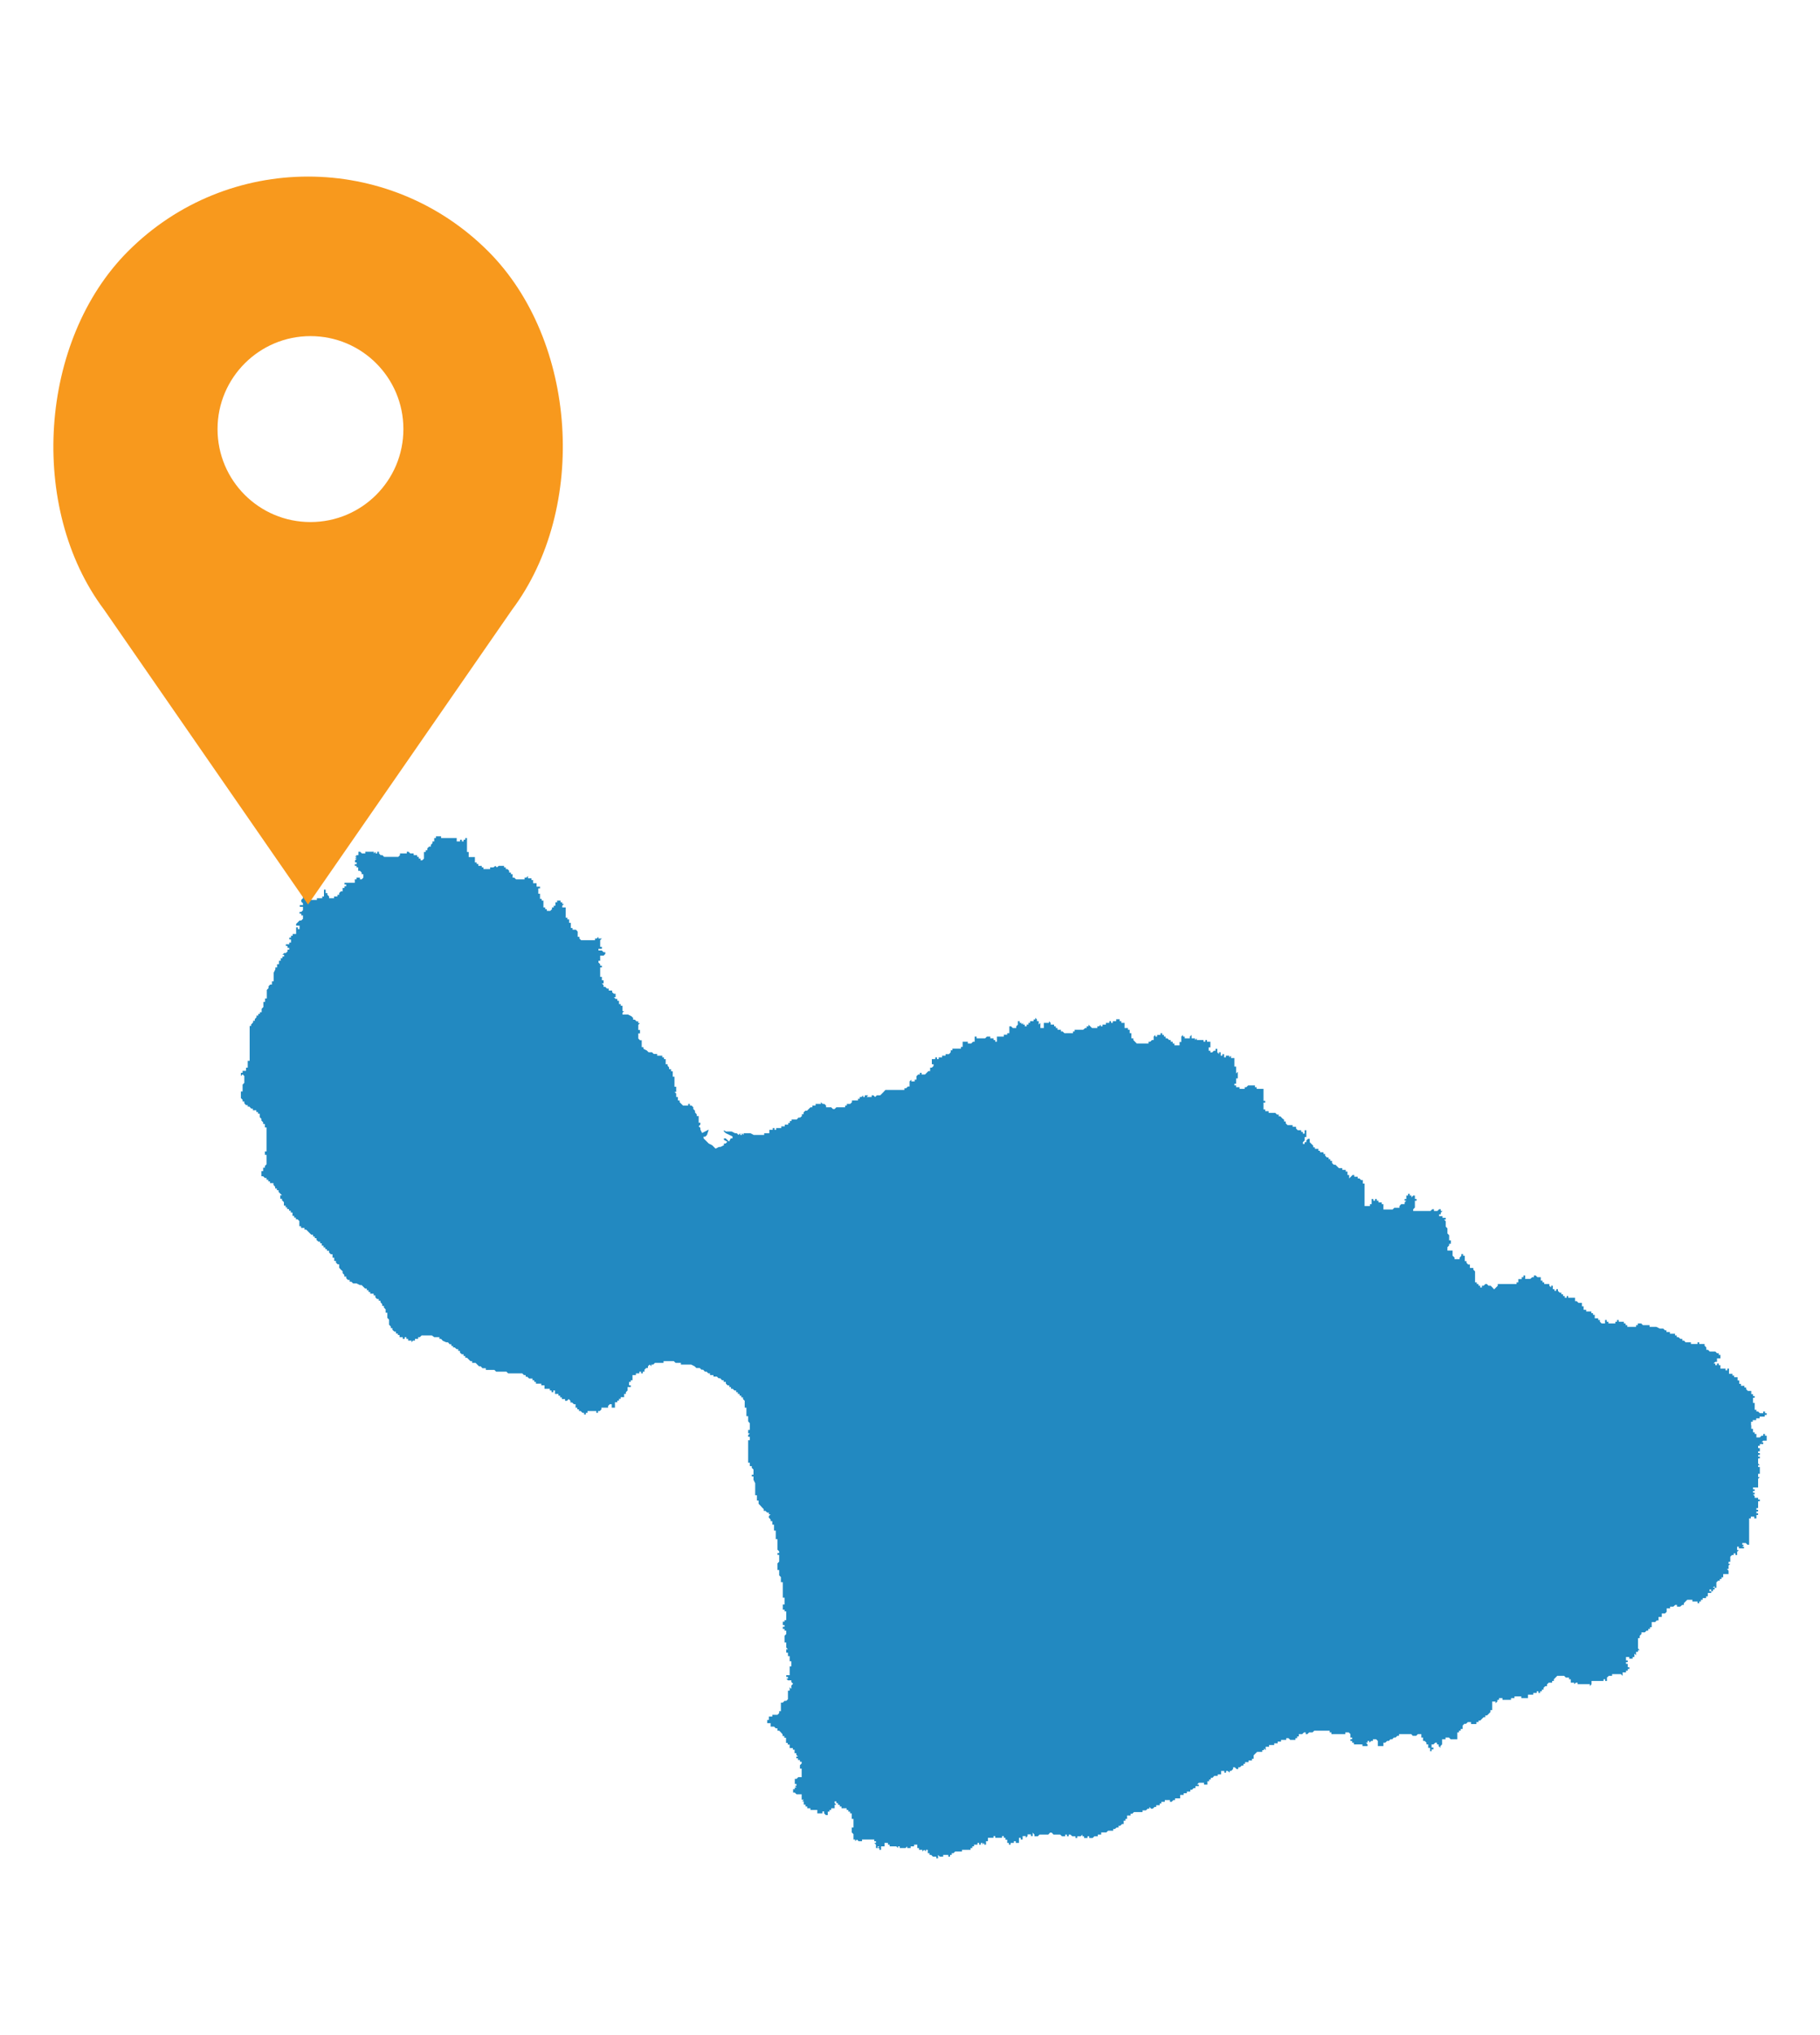 <svg xmlns="http://www.w3.org/2000/svg" id="a" viewBox="0 0 85 95"><defs><style>.b{fill:#f8991d;}.c{fill:#2289c1;}</style></defs><polygon class="c" points="81.86 66.37 81.86 66.29 82.02 66.29 82.02 66.21 82.18 66.21 82.18 66.13 82.42 66.13 82.42 66.05 82.51 66.05 82.51 65.97 82.43 65.97 82.43 65.89 82.35 65.89 82.35 65.97 82.19 65.97 82.11 65.89 82.03 65.89 82.03 65.81 81.95 65.81 81.95 65.49 81.87 65.49 81.87 65.25 81.95 65.25 81.95 65.17 81.87 65.17 81.87 65.08 81.79 65.08 81.79 64.93 81.63 64.93 81.55 64.85 81.55 64.77 81.47 64.77 81.47 64.69 81.31 64.69 81.31 64.6 81.23 64.6 81.23 64.44 81.15 64.44 81.15 64.29 80.99 64.29 80.99 64.21 80.91 64.21 80.91 64.13 80.75 64.13 80.75 63.89 80.67 63.89 80.67 63.97 80.59 63.97 80.59 63.89 80.35 63.89 80.35 63.73 80.27 63.73 80.27 63.65 80.19 63.65 80.19 63.73 80.11 63.73 80.11 63.65 80.03 63.65 80.11 63.57 80.19 63.57 80.19 63.41 80.35 63.41 80.35 63.25 80.27 63.25 80.27 63.17 80.19 63.17 80.11 63.09 79.85 63.09 79.77 63.01 79.69 63.01 79.69 62.9 79.61 62.82 79.61 62.74 79.36 62.74 79.36 62.66 79.28 62.66 79.28 62.74 78.97 62.74 78.97 62.66 78.72 62.66 78.65 62.58 78.57 62.58 78.57 62.5 78.48 62.5 78.39 62.42 78.31 62.42 78.31 62.34 78.23 62.34 78.23 62.26 77.99 62.26 77.99 62.18 77.83 62.18 77.83 62.1 77.76 62.1 77.68 62.02 77.52 62.02 77.36 61.94 77.04 61.94 77.04 61.86 76.73 61.86 76.65 61.78 76.49 61.78 76.49 61.86 76.41 61.86 76.41 61.94 76 61.94 76 61.86 75.92 61.86 75.92 61.78 75.84 61.78 75.84 61.7 75.6 61.7 75.6 61.62 75.52 61.62 75.52 61.7 75.44 61.7 75.44 61.78 75.12 61.78 75.12 61.7 75.04 61.7 75.04 61.62 74.96 61.62 74.96 61.78 74.8 61.78 74.72 61.7 74.72 61.62 74.64 61.62 74.64 61.54 74.48 61.54 74.48 61.38 74.4 61.38 74.4 61.3 74.32 61.3 74.32 61.22 74.08 61.22 74.08 61.14 73.96 61.14 73.96 60.98 73.88 60.98 73.88 60.82 73.72 60.82 73.64 60.74 73.56 60.74 73.56 60.58 73.24 60.58 73.24 60.5 73.17 60.5 73.17 60.58 73.08 60.58 73.08 60.5 73 60.5 73 60.42 72.92 60.42 72.92 60.34 72.84 60.34 72.76 60.26 72.76 60.18 72.68 60.18 72.68 60.26 72.6 60.26 72.6 60.18 72.52 60.18 72.52 60.02 72.44 60.02 72.44 60.1 72.36 60.02 72.36 59.94 72.12 59.94 72.12 59.86 72.04 59.86 72.04 59.78 71.96 59.78 71.96 59.62 71.8 59.62 71.72 59.54 71.64 59.54 71.64 59.62 71.56 59.62 71.47 59.7 71.23 59.7 71.23 59.54 71.15 59.54 71.15 59.62 71.07 59.62 71.07 59.71 70.91 59.71 70.91 59.86 70.83 59.86 70.83 59.94 69.95 59.94 69.95 60.02 69.87 60.1 69.78 60.19 69.7 60.1 69.62 60.02 69.52 60.02 69.44 59.94 69.37 59.94 69.29 60.02 69.21 60.02 69.21 60.1 69.13 60.1 69.13 60.02 69.05 60.02 69.05 59.94 68.97 59.94 68.97 59.86 68.89 59.86 68.89 59.35 68.81 59.27 68.81 59.19 68.65 59.19 68.65 59.03 68.57 59.03 68.49 58.95 68.49 58.87 68.41 58.87 68.41 58.62 68.33 58.62 68.33 58.54 68.25 58.54 68.25 58.62 68.17 58.71 68.17 58.78 67.93 58.78 67.93 58.7 67.84 58.62 67.84 58.38 67.6 58.38 67.6 58.22 67.68 58.14 67.68 58.06 67.76 58.06 67.76 57.9 67.68 57.9 67.68 57.66 67.6 57.58 67.6 57.34 67.52 57.26 67.52 57.01 67.44 56.93 67.52 56.93 67.52 56.85 67.37 56.85 67.37 56.77 67.21 56.77 67.21 56.69 67.29 56.69 67.29 56.61 67.37 56.53 67.29 56.53 67.29 56.45 67.21 56.45 67.13 56.53 66.97 56.53 66.97 56.45 66.89 56.45 66.81 56.53 66 56.53 66 56.45 66.08 56.37 66.08 56.05 66.16 56.05 66.16 55.97 66.08 55.97 66.08 55.81 66 55.81 65.92 55.9 65.92 55.81 65.84 55.81 65.84 55.73 65.76 55.73 65.76 55.81 65.68 55.81 65.68 55.97 65.6 55.97 65.6 56.05 65.68 56.05 65.6 56.13 65.6 56.21 65.44 56.21 65.36 56.3 65.36 56.38 65.12 56.38 65.04 56.46 64.61 56.46 64.61 56.21 64.53 56.21 64.53 56.13 64.38 56.13 64.38 56.05 64.3 56.05 64.3 55.97 64.22 55.97 64.22 56.05 64.14 56.05 64.14 55.97 64.06 55.97 64.06 56.21 63.98 56.21 63.98 56.3 63.73 56.3 63.73 55.25 63.65 55.25 63.65 55.09 63.57 55.09 63.49 55.01 63.41 55.01 63.41 54.93 63.25 54.93 63.25 54.85 63.17 54.85 63.09 54.93 63.01 55.01 63.01 54.85 62.93 54.85 62.93 54.69 62.85 54.69 62.85 54.61 62.69 54.61 62.69 54.53 62.53 54.53 62.45 54.45 62.37 54.37 62.29 54.37 62.21 54.29 62.21 54.19 62.13 54.19 62.13 54.11 62.05 54.11 62.05 54.03 61.97 54.03 61.89 53.95 61.89 53.87 61.81 53.87 61.81 53.79 61.65 53.79 61.65 53.72 61.57 53.72 61.57 53.63 61.41 53.63 61.41 53.56 61.33 53.56 61.33 53.48 61.25 53.4 61.17 53.32 61.17 53.16 61.09 53.16 61.01 53.24 61.01 53.32 60.93 53.32 60.93 53.4 60.85 53.4 60.85 53.32 60.93 53.24 60.93 53.08 61.01 53.08 61.01 52.76 60.93 52.76 60.93 52.92 60.85 52.92 60.85 52.84 60.77 52.84 60.77 52.76 60.61 52.76 60.53 52.68 60.53 52.6 60.37 52.6 60.37 52.52 60.13 52.52 60.05 52.44 60.05 52.35 59.97 52.35 59.97 52.27 59.88 52.2 59.8 52.11 59.72 52.11 59.72 52.03 59.64 52.03 59.56 51.95 59.25 51.95 59.25 51.87 59.09 51.87 59.09 51.79 59.01 51.79 59.01 51.47 59.09 51.47 59.09 51.39 59.01 51.39 59.01 50.83 58.69 50.83 58.69 50.75 58.61 50.75 58.61 50.67 58.29 50.67 58.21 50.75 58.13 50.75 58.13 50.83 57.89 50.83 57.89 50.75 57.73 50.75 57.73 50.67 57.65 50.67 57.65 50.59 57.73 50.59 57.73 50.34 57.81 50.34 57.81 50.03 57.73 50.11 57.73 49.79 57.65 49.79 57.65 49.39 57.49 49.39 57.49 49.28 57.41 49.36 57.41 49.28 57.25 49.28 57.25 49.36 57.17 49.36 57.17 49.21 57.09 49.21 57.09 49.28 57.01 49.28 57.01 49.12 56.93 49.12 56.93 49.21 56.85 49.12 56.85 48.96 56.77 48.96 56.77 49.05 56.69 49.05 56.61 49.13 56.53 49.13 56.53 49.05 56.45 49.05 56.45 48.89 56.53 48.89 56.53 48.63 56.37 48.63 56.37 48.55 56.29 48.55 56.29 48.63 56.21 48.63 56.21 48.55 55.89 48.55 55.89 48.47 55.81 48.55 55.81 48.47 55.65 48.47 55.65 48.31 55.57 48.39 55.57 48.47 55.33 48.47 55.33 48.39 55.25 48.39 55.25 48.31 55.17 48.39 55.17 48.64 55.09 48.64 55.09 48.8 54.85 48.8 54.85 48.71 54.77 48.71 54.77 48.63 54.68 48.63 54.68 48.55 54.6 48.55 54.52 48.47 54.44 48.47 54.44 48.39 54.36 48.39 54.36 48.31 54.28 48.31 54.28 48.23 54.2 48.23 54.2 48.31 54.04 48.31 54.04 48.39 53.96 48.39 53.96 48.31 53.88 48.39 53.88 48.55 53.8 48.55 53.72 48.63 53.64 48.63 53.64 48.71 53.09 48.71 53.01 48.63 52.93 48.55 52.93 48.47 52.84 48.47 52.84 48.23 52.76 48.23 52.76 48.07 52.68 48.07 52.68 47.99 52.52 47.99 52.52 47.75 52.37 47.75 52.37 47.67 52.29 47.67 52.29 47.58 52.13 47.58 52.13 47.67 51.97 47.67 51.97 47.75 51.89 47.75 51.89 47.67 51.81 47.67 51.81 47.75 51.65 47.75 51.65 47.83 51.49 47.83 51.49 47.91 51.41 47.91 51.41 47.83 51.33 47.91 51.25 47.91 51.25 47.99 51 47.99 50.92 47.91 50.84 47.83 50.84 47.91 50.75 47.91 50.75 47.99 50.68 47.99 50.59 48.07 50.19 48.07 50.19 48.15 50.11 48.15 50.11 48.23 49.71 48.23 49.63 48.15 49.55 48.15 49.55 48.07 49.39 48.07 49.39 47.99 49.31 47.99 49.31 47.91 49.23 47.91 49.23 47.83 49.07 47.83 49.07 47.75 48.99 47.67 48.99 47.75 48.75 47.75 48.75 47.99 48.59 47.99 48.59 47.75 48.51 47.83 48.51 47.67 48.43 47.67 48.43 47.59 48.35 47.51 48.35 47.59 48.27 47.59 48.27 47.67 48.11 47.67 48.11 47.75 48.03 47.75 48.03 47.83 47.95 47.83 47.95 47.91 47.86 47.91 47.86 47.83 47.78 47.83 47.78 47.75 47.72 47.82 47.7 47.75 47.62 47.75 47.62 47.67 47.54 47.67 47.54 47.83 47.46 47.91 47.46 47.99 47.3 47.99 47.22 47.91 47.14 47.91 47.14 48.23 47.04 48.23 47.04 48.3 46.88 48.3 46.88 48.39 46.56 48.39 46.56 48.63 46.48 48.63 46.48 48.55 46.4 48.55 46.4 48.47 46.25 48.47 46.25 48.39 46.09 48.39 46.01 48.47 45.61 48.47 45.61 48.39 45.52 48.39 45.52 48.63 45.44 48.63 45.36 48.71 45.2 48.71 45.2 48.63 44.96 48.63 44.96 48.87 44.88 48.87 44.88 48.95 44.48 48.95 44.48 49.03 44.4 49.03 44.4 49.12 44.32 49.21 44.16 49.21 44.16 49.28 44 49.28 44 49.36 43.84 49.36 43.84 49.44 43.76 49.44 43.76 49.36 43.68 49.36 43.68 49.44 43.52 49.44 43.52 49.68 43.6 49.68 43.6 49.76 43.52 49.84 43.44 49.84 43.44 50 43.36 50 43.28 50.08 43.2 50.16 43.04 50.16 43.04 50.08 42.96 50.08 42.96 50.16 42.88 50.16 42.8 50.24 42.8 50.4 42.72 50.4 42.72 50.48 42.56 50.48 42.56 50.4 42.48 50.48 42.48 50.72 42.4 50.72 42.32 50.8 42.24 50.8 42.24 50.88 41.35 50.88 41.27 50.97 41.19 51.05 41.11 51.13 40.95 51.13 40.87 51.21 40.79 51.13 40.71 51.13 40.71 51.21 40.47 51.21 40.55 51.13 40.39 51.13 40.39 51.21 40.31 51.21 40.31 51.13 40.23 51.21 40.15 51.21 40.15 51.29 40.07 51.29 40.07 51.37 39.79 51.37 39.79 51.45 39.71 51.53 39.55 51.53 39.55 51.61 39.47 51.61 39.47 51.69 39.06 51.69 38.98 51.77 38.9 51.77 38.82 51.69 38.58 51.69 38.58 51.61 38.5 51.53 38.42 51.53 38.34 51.45 38.34 51.53 38.09 51.53 38.09 51.61 37.94 51.61 37.94 51.69 37.85 51.69 37.77 51.77 37.69 51.85 37.61 51.85 37.53 51.93 37.53 52.01 37.45 52.01 37.45 52.1 37.37 52.17 37.29 52.17 37.21 52.26 36.97 52.26 36.97 52.33 36.89 52.33 36.89 52.42 36.81 52.42 36.81 52.5 36.65 52.5 36.65 52.58 36.49 52.58 36.49 52.66 36.25 52.66 36.25 52.74 36.17 52.74 36.17 52.66 36.09 52.66 36.09 52.74 35.93 52.74 35.93 52.9 35.69 52.9 35.69 52.98 35.2 52.98 35.05 52.9 34.73 52.9 34.73 52.98 34.65 52.9 34.65 52.98 34.57 52.98 34.57 52.9 34.49 52.98 34.41 52.9 34.33 52.9 34.17 52.82 33.9 52.82 33.81 52.76 33.81 52.82 33.9 52.9 34.21 53.05 34.21 53.14 34.13 53.14 34.05 53.29 33.89 53.14 33.81 53.14 33.81 53.21 33.97 53.3 33.89 53.38 33.81 53.38 33.81 53.46 33.65 53.54 33.58 53.54 33.42 53.62 33.26 53.46 33.1 53.38 33.02 53.3 32.94 53.22 32.86 53.14 32.86 53.06 32.94 53.06 33.02 52.98 33.1 52.73 32.79 52.89 32.71 52.73 32.71 52.65 32.63 52.58 32.71 52.49 32.71 52.41 32.63 52.41 32.63 52.1 32.54 52.1 32.54 52.02 32.46 51.93 32.46 51.85 32.38 51.77 32.38 51.69 32.3 51.61 32.22 51.61 32.22 51.53 32.14 51.53 32.14 51.61 31.9 51.61 31.82 51.53 31.74 51.45 31.74 51.37 31.66 51.37 31.66 51.21 31.58 51.21 31.58 51.05 31.5 50.97 31.58 50.97 31.58 50.73 31.5 50.73 31.5 50.26 31.42 50.26 31.42 50.01 31.34 50.01 31.34 49.91 31.25 49.91 31.25 49.83 31.18 49.75 31.18 49.68 31.09 49.68 31.09 49.44 31.01 49.44 31.01 49.36 30.93 49.36 30.93 49.28 30.69 49.28 30.69 49.2 30.53 49.2 30.45 49.12 30.29 49.12 30.21 49.04 30.05 48.96 30.05 48.88 29.97 48.88 29.97 48.56 29.89 48.56 29.81 48.48 29.81 48.24 29.89 48.24 29.89 48.08 29.81 48.08 29.81 47.84 29.89 47.76 29.81 47.76 29.81 47.68 29.73 47.68 29.65 47.6 29.57 47.6 29.57 47.52 29.49 47.44 29.33 47.36 29.07 47.36 29.07 47.28 29.15 47.2 29.07 47.2 29.07 46.95 28.99 46.95 28.99 46.87 28.91 46.87 28.91 46.72 28.83 46.72 28.83 46.63 28.75 46.63 28.67 46.55 28.75 46.55 28.75 46.39 28.67 46.39 28.59 46.32 28.59 46.24 28.43 46.24 28.43 46.15 28.35 46.15 28.27 46.07 28.19 46.07 28.19 45.99 28.11 45.91 28.19 45.91 28.19 45.76 28.11 45.76 28.11 45.6 28.03 45.6 28.03 45.16 28.11 45.16 28.11 45.08 28.03 45.08 28.03 45.01 27.95 44.93 27.95 44.85 28.03 44.85 28.03 44.61 28.19 44.61 28.27 44.53 28.27 44.45 28.19 44.45 28.11 44.37 27.95 44.37 27.95 44.29 28.11 44.29 28.11 44.2 28.03 44.2 28.03 43.89 28.11 43.81 27.95 43.81 27.95 43.73 27.87 43.81 27.79 43.81 27.79 43.89 27.14 43.89 27.06 43.81 27.06 43.73 26.98 43.73 26.98 43.49 26.9 43.4 26.74 43.4 26.74 43.32 26.66 43.32 26.66 43.08 26.58 43.08 26.58 42.92 26.5 42.92 26.5 42.84 26.42 42.84 26.42 42.36 26.26 42.36 26.26 42.28 26.34 42.2 26.26 42.2 26.26 42.12 26.18 42.12 26.18 42.04 26.02 42.04 26.02 42.12 25.94 42.12 25.94 42.28 25.86 42.28 25.86 42.36 25.78 42.36 25.78 42.44 25.7 42.52 25.54 42.52 25.54 42.44 25.46 42.44 25.46 42.36 25.38 42.36 25.38 42.04 25.3 42.04 25.3 41.96 25.22 41.96 25.22 41.72 25.14 41.72 25.14 41.47 25.22 41.47 25.22 41.39 25.06 41.39 25.06 41.23 24.9 41.23 24.9 41.08 24.82 41.08 24.82 41 24.66 41 24.66 40.89 24.58 40.97 24.5 40.97 24.5 41.05 24.1 41.05 24.02 40.97 23.94 40.97 23.94 40.81 23.86 40.81 23.86 40.73 23.78 40.73 23.78 40.65 23.7 40.57 23.62 40.57 23.62 40.49 23.54 40.49 23.54 40.42 23.29 40.42 23.21 40.49 23.13 40.42 23.05 40.49 22.89 40.49 22.89 40.57 22.58 40.57 22.58 40.49 22.5 40.49 22.5 40.42 22.34 40.42 22.34 40.33 22.26 40.33 22.26 40.26 22.18 40.26 22.18 40.01 21.89 40.01 21.89 39.77 21.81 39.77 21.81 39.12 21.73 39.12 21.73 39.2 21.65 39.2 21.65 39.28 21.57 39.28 21.57 39.2 21.49 39.2 21.49 39.28 21.33 39.28 21.33 39.12 20.6 39.12 20.6 39.04 20.36 39.04 20.36 39.12 20.28 39.12 20.28 39.28 20.2 39.28 20.2 39.36 20.12 39.44 20.12 39.52 20.04 39.52 19.96 39.6 19.96 39.69 19.88 39.69 19.88 39.77 19.8 39.77 19.8 40.08 19.72 40.16 19.64 40.16 19.64 40.08 19.56 40.08 19.56 40 19.48 40 19.48 39.92 19.32 39.92 19.32 39.84 19.16 39.84 19.08 39.76 19 39.76 19 39.84 18.68 39.84 18.68 39.92 18.6 40 17.94 40 17.86 39.92 17.78 39.92 17.7 39.84 17.7 39.76 17.62 39.76 17.62 39.84 17.54 39.84 17.54 39.76 17.46 39.84 17.46 39.76 17.06 39.76 17.06 39.84 16.9 39.84 16.82 39.76 16.74 39.76 16.74 39.92 16.66 39.92 16.58 40 16.66 40 16.58 40.08 16.66 40.08 16.58 40.16 16.58 40.26 16.66 40.26 16.66 40.34 16.57 40.34 16.57 40.42 16.65 40.42 16.65 40.49 16.73 40.49 16.73 40.65 16.81 40.65 16.89 40.73 16.89 40.81 16.97 40.81 16.97 40.97 16.89 41.05 16.81 41.05 16.81 40.97 16.65 40.97 16.65 41.05 16.57 41.05 16.57 41.21 16.09 41.21 16.09 41.29 16.17 41.29 16.17 41.37 16.09 41.37 16.09 41.45 16 41.45 16 41.61 15.92 41.61 15.84 41.69 15.84 41.77 15.76 41.77 15.76 41.85 15.6 41.85 15.6 41.93 15.37 41.93 15.37 41.85 15.29 41.77 15.29 41.69 15.21 41.69 15.21 41.53 15.13 41.53 15.13 41.85 15.05 41.85 15.05 41.93 14.8 41.93 14.8 42.01 14.4 42.01 14.4 41.93 14.31 41.93 14.31 41.85 14.23 41.85 14.23 41.77 14.15 41.77 14.15 41.93 14.07 42.01 14.07 42.09 14.15 42.17 14.15 42.25 14 42.25 14 42.33 14.15 42.33 14.15 42.49 14.07 42.57 13.99 42.57 13.99 42.65 14.07 42.65 14.07 42.73 14.15 42.73 14.15 42.89 14.07 42.97 13.99 42.97 13.91 43.05 13.83 43.13 13.83 43.21 13.99 43.21 13.99 43.37 13.91 43.37 13.91 43.29 13.83 43.29 13.83 43.6 13.67 43.6 13.67 43.68 13.59 43.68 13.59 43.77 13.51 43.77 13.51 43.85 13.59 43.85 13.59 44 13.51 44 13.51 44.08 13.35 44.08 13.35 44.16 13.43 44.16 13.43 44.25 13.51 44.25 13.51 44.33 13.43 44.33 13.43 44.41 13.35 44.49 13.27 44.49 13.19 44.57 13.27 44.57 13.27 44.65 13.19 44.65 13.19 44.73 13.11 44.73 13.11 44.85 13.03 44.85 13.03 45.01 12.94 45.01 12.94 45.16 12.86 45.16 12.86 45.25 12.78 45.41 12.78 45.81 12.7 45.81 12.7 45.96 12.62 45.96 12.54 46.04 12.54 46.13 12.46 46.21 12.46 46.61 12.38 46.61 12.38 46.77 12.3 46.77 12.3 47.01 12.22 47.09 12.22 47.25 12.14 47.25 12.14 47.33 12.06 47.33 12.06 47.41 11.98 47.41 11.98 47.49 11.9 47.57 11.9 47.65 11.82 47.65 11.82 47.73 11.73 47.82 11.73 47.89 11.66 47.89 11.66 49.52 11.57 49.52 11.57 49.84 11.49 49.84 11.49 49.99 11.33 49.99 11.33 50.08 11.25 50.08 11.25 50.23 11.33 50.15 11.41 50.23 11.41 50.55 11.33 50.63 11.33 50.95 11.25 50.95 11.25 51.26 11.33 51.34 11.33 51.42 11.41 51.42 11.41 51.5 11.49 51.59 11.57 51.59 11.57 51.66 11.65 51.66 11.73 51.75 11.81 51.75 11.81 51.83 11.97 51.83 11.97 51.91 12.05 51.91 12.05 51.99 12.13 51.99 12.13 52.15 12.21 52.23 12.21 52.31 12.29 52.39 12.29 52.47 12.37 52.47 12.37 52.63 12.45 52.63 12.45 53.75 12.37 53.75 12.37 53.91 12.45 53.91 12.45 54.35 12.37 54.43 12.37 54.51 12.29 54.51 12.29 54.67 12.21 54.67 12.21 54.91 12.29 54.91 12.37 54.99 12.45 54.99 12.45 55.07 12.53 55.07 12.53 55.15 12.61 55.15 12.61 55.23 12.77 55.23 12.77 55.31 12.85 55.4 12.85 55.48 12.93 55.48 12.93 55.56 13.01 55.56 13.01 55.64 13.09 55.72 13.17 55.8 13.09 55.8 13.09 55.96 13.17 55.96 13.17 56.03 13.26 56.12 13.26 56.28 13.34 56.28 13.34 56.36 13.41 56.36 13.41 56.44 13.5 56.44 13.5 56.52 13.58 56.52 13.58 56.6 13.66 56.6 13.66 56.76 13.74 56.76 13.74 56.84 13.82 56.84 13.82 56.92 13.9 56.92 13.98 57 13.98 57.24 14.06 57.24 14.06 57.32 14.22 57.32 14.22 57.4 14.3 57.4 14.38 57.48 14.46 57.56 14.54 57.64 14.62 57.64 14.62 57.72 14.7 57.72 14.7 57.8 14.78 57.8 14.78 57.88 14.87 57.96 14.95 57.96 14.95 58.04 15.03 58.04 15.03 58.15 15.11 58.15 15.11 58.23 15.19 58.23 15.19 58.31 15.27 58.31 15.27 58.39 15.37 58.39 15.37 58.47 15.45 58.55 15.53 58.55 15.53 58.71 15.61 58.71 15.61 58.86 15.69 58.86 15.69 58.94 15.77 59.02 15.84 59.02 15.84 59.18 15.92 59.27 16 59.34 16 59.43 16.08 59.51 16.08 59.59 16.17 59.59 16.17 59.67 16.25 59.75 16.33 59.75 16.33 59.83 16.41 59.83 16.49 59.91 16.65 59.91 16.81 59.99 16.89 59.99 16.97 60.07 17.05 60.15 17.13 60.15 17.13 60.23 17.21 60.23 17.21 60.31 17.29 60.31 17.29 60.39 17.45 60.39 17.45 60.47 17.53 60.47 17.53 60.56 17.61 60.64 17.69 60.64 17.69 60.72 17.77 60.72 17.77 60.79 17.85 60.88 17.85 60.96 17.93 60.96 17.93 61.04 18.01 61.12 18.01 61.28 18.09 61.28 18.09 61.52 18.17 61.6 18.17 61.84 18.25 61.92 18.25 62 18.33 62 18.33 62.08 18.42 62.16 18.49 62.16 18.49 62.25 18.58 62.25 18.58 62.32 18.66 62.32 18.66 62.42 18.81 62.42 18.81 62.5 18.9 62.5 18.9 62.42 18.98 62.42 18.98 62.5 19.06 62.5 19.06 62.58 19.22 62.58 19.22 62.66 19.29 62.58 19.38 62.58 19.38 62.5 19.53 62.5 19.53 62.42 19.61 62.42 19.69 62.34 20.17 62.34 20.28 62.42 20.52 62.42 20.52 62.5 20.6 62.5 20.68 62.59 20.84 62.66 20.92 62.66 21 62.75 21.08 62.75 21.08 62.83 21.16 62.83 21.16 62.9 21.24 62.9 21.32 62.98 21.4 62.98 21.4 63.06 21.48 63.06 21.48 63.14 21.57 63.22 21.65 63.22 21.65 63.3 21.73 63.3 21.73 63.38 21.81 63.38 21.89 63.46 21.97 63.54 22.05 63.54 22.05 63.62 22.21 63.62 22.29 63.7 22.37 63.78 22.45 63.78 22.53 63.87 22.69 63.87 22.69 63.95 23.09 63.95 23.17 64.03 23.65 64.03 23.73 64.11 24.39 64.11 24.47 64.19 24.55 64.19 24.55 64.27 24.63 64.27 24.71 64.35 24.87 64.35 24.87 64.43 24.95 64.43 24.95 64.51 25.03 64.51 25.03 64.59 25.28 64.59 25.28 64.67 25.43 64.67 25.43 64.83 25.68 64.83 25.68 64.91 25.76 64.91 25.76 64.99 25.84 64.99 25.84 64.91 25.92 64.91 25.92 65.07 26.08 65.07 26.08 65.15 26.16 65.15 26.16 65.23 26.24 65.23 26.24 65.31 26.39 65.31 26.39 65.39 26.48 65.39 26.56 65.31 26.64 65.39 26.64 65.47 26.72 65.47 26.8 65.55 26.88 65.55 26.88 65.71 26.96 65.71 26.96 65.79 27.04 65.79 27.04 65.87 27.12 65.87 27.2 65.95 27.28 65.95 27.28 66.03 27.36 66.03 27.36 65.95 27.44 65.95 27.44 65.87 27.85 65.87 27.85 65.95 27.93 65.95 27.93 65.87 28.01 65.87 28.09 65.79 28.09 65.71 28.4 65.71 28.4 65.63 28.48 65.55 28.57 65.55 28.57 65.71 28.72 65.71 28.72 65.46 28.83 65.46 28.83 65.38 28.91 65.38 28.91 65.3 28.99 65.3 28.99 65.22 29.15 65.22 29.15 65.07 29.23 65.07 29.23 64.99 29.31 64.91 29.31 64.75 29.46 64.75 29.46 64.67 29.38 64.67 29.38 64.51 29.46 64.51 29.46 64.43 29.54 64.43 29.54 64.19 29.7 64.19 29.7 64.11 29.86 64.11 29.86 64.03 29.94 64.03 29.94 64.11 30.02 64.11 30.02 64.03 30.1 64.03 30.1 63.94 30.18 63.86 30.26 63.86 30.26 63.78 30.34 63.7 30.42 63.78 30.42 63.7 30.51 63.7 30.59 63.62 30.99 63.62 30.99 63.54 31.47 63.54 31.55 63.62 31.8 63.62 31.8 63.7 32.28 63.7 32.44 63.78 32.52 63.86 32.68 63.86 32.76 63.94 32.84 63.94 32.92 64.03 33 64.03 33.08 64.11 33.16 64.11 33.16 64.19 33.32 64.19 33.32 64.26 33.48 64.26 33.56 64.34 33.64 64.34 33.72 64.43 33.8 64.43 33.8 64.51 33.9 64.51 33.9 64.59 33.98 64.67 34.06 64.67 34.06 64.75 34.14 64.75 34.14 64.83 34.22 64.83 34.3 64.91 34.38 64.91 34.38 64.99 34.46 64.99 34.46 65.07 34.54 65.07 34.54 65.15 34.62 65.15 34.62 65.23 34.7 65.23 34.7 65.31 34.78 65.39 34.78 65.71 34.86 65.71 34.86 66.11 34.94 66.11 34.94 66.35 35.02 66.44 35.02 66.75 34.94 66.75 34.94 66.91 35.02 66.91 34.94 66.99 34.94 67.07 35.02 67.07 35.02 67.23 34.94 67.23 34.94 68.28 35.02 68.28 35.02 68.44 35.11 68.44 35.11 68.52 35.19 68.6 35.19 68.84 35.11 68.84 35.11 68.92 35.19 68.92 35.19 69.08 35.27 69.24 35.27 69.8 35.35 69.8 35.35 70.05 35.43 70.05 35.43 70.2 35.51 70.28 35.59 70.37 35.67 70.45 35.67 70.53 35.75 70.53 35.83 70.61 35.91 70.61 35.91 70.69 35.99 70.69 35.91 70.77 35.91 70.85 35.99 70.93 35.99 71.01 36.07 71.01 36.07 71.17 36.15 71.17 36.15 71.45 36.23 71.45 36.23 71.85 36.31 71.85 36.31 72.34 36.39 72.42 36.39 72.5 36.31 72.5 36.31 72.58 36.39 72.58 36.39 72.9 36.31 72.98 36.31 73.29 36.39 73.29 36.39 73.54 36.47 73.62 36.47 73.86 36.56 73.86 36.56 74.58 36.64 74.58 36.64 74.9 36.56 74.9 36.56 75.14 36.64 75.14 36.64 75.22 36.72 75.22 36.72 75.63 36.64 75.63 36.64 75.7 36.56 75.7 36.56 75.86 36.64 75.86 36.64 75.94 36.56 75.94 36.56 76.04 36.64 76.04 36.64 76.12 36.72 76.12 36.72 76.28 36.64 76.36 36.64 76.67 36.72 76.67 36.72 76.91 36.8 76.99 36.72 76.99 36.72 77.15 36.8 77.15 36.8 77.31 36.88 77.31 36.88 77.55 36.96 77.55 36.96 77.79 36.88 77.79 36.88 78.2 36.72 78.2 36.72 78.28 36.8 78.28 36.8 78.36 36.72 78.36 36.8 78.44 36.96 78.44 36.96 78.52 37.04 78.6 36.96 78.68 36.96 78.84 36.88 78.76 36.88 78.92 36.8 78.92 36.8 79.32 36.72 79.4 36.64 79.4 36.56 79.48 36.47 79.48 36.47 79.88 36.39 79.88 36.39 79.97 36.31 80.05 36.07 80.05 36.07 80.13 35.91 80.13 35.91 80.29 35.83 80.29 35.83 80.44 35.99 80.44 35.99 80.6 36.15 80.6 36.23 80.68 36.31 80.68 36.31 80.79 36.39 80.79 36.47 80.87 36.55 80.96 36.55 81.04 36.63 81.04 36.63 81.12 36.71 81.12 36.71 81.36 36.79 81.36 36.79 81.44 36.88 81.44 36.88 81.6 37.03 81.6 37.03 81.68 37.11 81.68 37.11 81.84 37.19 81.84 37.19 81.92 37.27 82 37.19 82 37.19 82.08 37.27 82.08 37.27 82.16 37.36 82.16 37.36 82.24 37.44 82.24 37.44 82.32 37.36 82.4 37.36 82.56 37.44 82.56 37.44 82.96 37.28 82.96 37.2 83.04 37.12 83.04 37.12 83.28 37.2 83.28 37.2 83.36 37.12 83.36 37.2 83.44 37.12 83.44 37.12 83.52 37.04 83.52 37.04 83.68 37.12 83.68 37.2 83.76 37.44 83.76 37.44 84.01 37.54 84.01 37.46 84.09 37.54 84.09 37.54 84.24 37.62 84.24 37.62 84.33 37.7 84.33 37.7 84.41 37.85 84.41 37.85 84.49 38.17 84.49 38.17 84.65 38.41 84.65 38.41 84.56 38.49 84.56 38.49 84.65 38.57 84.73 38.66 84.73 38.66 84.57 38.74 84.57 38.74 84.49 38.82 84.49 38.82 84.41 38.98 84.41 38.98 84.25 39.06 84.25 38.98 84.17 38.98 84.09 39.06 84.09 39.06 84.17 39.14 84.17 39.14 84.25 39.22 84.25 39.22 84.33 39.3 84.33 39.3 84.41 39.54 84.41 39.54 84.49 39.62 84.49 39.62 84.57 39.7 84.57 39.7 84.65 39.78 84.65 39.78 84.91 39.86 84.91 39.86 85.31 39.78 85.31 39.78 85.54 39.86 85.62 39.86 85.87 39.94 85.87 39.94 85.95 40.02 85.87 40.1 85.95 40.26 85.95 40.26 85.87 40.83 85.87 40.83 85.95 40.91 85.95 40.91 86.03 40.83 86.03 40.91 86.11 40.91 86.27 40.99 86.27 40.99 86.19 41.07 86.19 40.99 86.27 41.07 86.27 41.07 86.35 41.15 86.35 41.15 86.19 41.31 86.19 41.31 86.03 41.47 86.03 41.47 86.11 41.55 86.11 41.55 86.19 41.86 86.19 41.94 86.27 41.94 86.19 42.02 86.19 42.02 86.27 42.29 86.27 42.37 86.19 42.37 86.27 42.53 86.27 42.53 86.19 42.69 86.19 42.69 86.11 42.84 86.11 42.84 86.27 42.92 86.27 42.92 86.35 43.08 86.35 43.08 86.43 43.16 86.35 43.24 86.43 43.24 86.35 43.33 86.35 43.33 86.51 43.41 86.51 43.41 86.59 43.49 86.59 43.57 86.67 43.73 86.67 43.73 86.75 43.81 86.75 43.81 86.59 43.89 86.67 44.05 86.67 44.05 86.59 44.29 86.59 44.29 86.67 44.37 86.67 44.37 86.59 44.45 86.59 44.45 86.51 44.53 86.51 44.61 86.43 44.93 86.43 44.93 86.35 45.33 86.35 45.33 86.27 45.41 86.27 45.41 86.19 45.49 86.19 45.49 86.11 45.65 86.11 45.65 86.03 45.73 86.03 45.73 86.11 45.81 86.11 45.81 86.03 45.89 86.03 45.89 86.11 45.97 86.03 45.97 86.11 46.05 86.11 46.05 85.95 46.14 85.95 46.14 85.79 46.4 85.79 46.4 85.71 46.48 85.71 46.48 85.79 46.8 85.79 46.8 85.71 46.88 85.71 46.88 85.79 46.96 85.79 46.96 85.88 47.04 85.88 47.04 86.03 47.12 86.03 47.12 86.11 47.2 86.11 47.2 86.03 47.35 86.03 47.35 85.95 47.44 85.95 47.44 86.03 47.59 86.03 47.59 85.79 47.67 85.79 47.67 85.87 47.76 85.87 47.76 85.71 47.91 85.71 47.91 85.79 47.99 85.71 47.99 85.63 48.15 85.63 48.15 85.71 48.23 85.71 48.23 85.55 48.31 85.64 48.31 85.72 48.47 85.72 48.55 85.64 48.96 85.64 49.04 85.55 49.12 85.55 49.2 85.64 49.51 85.64 49.6 85.72 49.75 85.72 49.75 85.64 49.83 85.64 49.83 85.72 49.91 85.72 49.91 85.64 49.99 85.64 50.08 85.72 50.23 85.72 50.23 85.8 50.31 85.8 50.31 85.72 50.47 85.72 50.55 85.64 50.55 85.72 50.63 85.72 50.63 85.8 50.79 85.8 50.79 85.72 50.87 85.72 50.87 85.8 51.03 85.8 51.11 85.72 51.27 85.72 51.27 85.64 51.43 85.64 51.43 85.54 51.67 85.54 51.75 85.46 51.99 85.46 51.99 85.38 52.07 85.38 52.15 85.31 52.24 85.31 52.24 85.23 52.32 85.23 52.4 85.15 52.48 85.15 52.48 84.99 52.56 84.99 52.56 84.91 52.64 84.91 52.64 84.75 52.8 84.75 52.8 84.67 52.88 84.67 52.96 84.59 53.36 84.59 53.36 84.51 53.52 84.51 53.6 84.43 53.68 84.43 53.68 84.35 53.76 84.43 53.84 84.43 53.92 84.35 54 84.35 54 84.27 54.16 84.27 54.16 84.19 54.24 84.19 54.24 84.11 54.4 84.11 54.4 84.03 54.64 84.03 54.64 84.11 54.72 84.11 54.8 84.03 54.88 84.03 54.88 83.95 55.12 83.95 55.12 83.79 55.28 83.79 55.28 83.71 55.43 83.71 55.43 83.63 55.59 83.63 55.59 83.55 55.67 83.55 55.75 83.47 55.83 83.47 55.83 83.38 55.99 83.38 55.99 83.31 55.91 83.31 55.99 83.22 56.23 83.22 56.23 83.31 56.39 83.31 56.39 83.15 56.47 83.15 56.47 83.07 56.55 83.07 56.55 82.99 56.63 82.99 56.71 82.9 56.87 82.9 56.87 82.83 57.03 82.83 57.03 82.67 57.18 82.67 57.18 82.75 57.26 82.75 57.26 82.67 57.34 82.67 57.43 82.75 57.43 82.67 57.5 82.67 57.59 82.58 57.59 82.5 57.67 82.5 57.75 82.58 57.83 82.58 57.83 82.5 57.91 82.5 57.99 82.42 58.07 82.42 58.07 82.34 58.15 82.34 58.15 82.26 58.31 82.26 58.31 82.18 58.47 82.18 58.47 82.1 58.55 82.1 58.55 81.94 58.63 81.86 58.71 81.78 58.95 81.78 58.95 81.7 59.03 81.7 59.03 81.62 59.11 81.7 59.11 81.54 59.27 81.54 59.27 81.46 59.51 81.46 59.51 81.38 59.67 81.38 59.67 81.3 59.83 81.3 59.83 81.22 60.07 81.22 60.07 81.14 60.18 81.14 60.26 81.22 60.5 81.22 60.5 81.14 60.58 81.14 60.58 81.06 60.66 81.06 60.66 80.95 60.82 80.95 60.9 80.87 60.98 80.87 60.98 80.95 61.06 80.95 61.14 80.87 61.3 80.87 61.38 80.79 62.1 80.79 62.1 80.87 62.18 80.87 62.18 80.95 62.83 80.95 62.83 80.87 62.99 80.87 63.07 80.95 63.07 81.11 63.15 81.11 63.15 81.19 63.07 81.19 63.07 81.27 63.15 81.27 63.15 81.35 63.23 81.35 63.23 81.43 63.63 81.43 63.63 81.51 63.87 81.51 63.87 81.43 63.79 81.35 63.87 81.35 63.87 81.27 63.95 81.27 63.95 81.35 64.04 81.27 64.12 81.27 64.12 81.19 64.27 81.19 64.35 81.27 64.35 81.51 64.61 81.51 64.61 81.35 64.7 81.35 64.78 81.27 64.86 81.27 64.94 81.19 65.02 81.19 65.1 81.11 65.18 81.11 65.26 81.03 65.34 81.03 65.34 80.95 65.91 80.95 65.98 81.03 66.14 81.03 66.22 80.95 66.38 80.95 66.38 81.11 66.46 81.11 66.46 81.27 66.54 81.27 66.62 81.35 66.62 81.43 66.7 81.43 66.7 81.59 66.79 81.59 66.79 81.75 66.86 81.75 66.86 81.66 66.95 81.66 66.95 81.58 66.86 81.58 66.86 81.43 66.95 81.43 67.03 81.35 67.11 81.35 67.11 81.43 67.19 81.43 67.19 81.51 67.27 81.59 67.27 81.51 67.35 81.43 67.35 81.19 67.51 81.19 67.51 81.11 67.67 81.11 67.75 81.19 68.06 81.19 68.06 80.87 68.14 80.87 68.14 80.79 68.22 80.79 68.22 80.71 68.31 80.71 68.31 80.55 68.39 80.47 68.47 80.47 68.55 80.39 68.7 80.39 68.7 80.48 68.95 80.48 68.95 80.39 69.05 80.39 69.05 80.32 69.13 80.32 69.21 80.24 69.29 80.16 69.37 80.16 69.37 80.08 69.45 80.08 69.53 80 69.61 79.92 69.61 79.83 69.69 79.83 69.69 79.43 69.85 79.43 69.85 79.51 69.93 79.43 69.93 79.35 70.01 79.35 70.01 79.27 70.17 79.27 70.17 79.35 70.57 79.35 70.57 79.27 70.73 79.27 70.73 79.19 71.05 79.19 71.05 79.27 71.36 79.27 71.36 79.11 71.61 79.11 71.61 79.03 71.77 79.03 71.77 78.95 71.85 78.95 71.85 79.03 71.93 79.03 71.93 78.95 72.01 78.95 72.01 78.87 72.09 78.87 72.09 78.79 72.17 78.71 72.25 78.71 72.25 78.63 72.33 78.55 72.49 78.55 72.49 78.47 72.57 78.47 72.57 78.39 72.65 78.31 72.73 78.23 73.05 78.23 73.13 78.31 73.28 78.31 73.28 78.39 73.36 78.39 73.36 78.55 73.52 78.55 73.52 78.62 73.6 78.55 73.68 78.55 73.68 78.62 74.25 78.62 74.25 78.71 74.33 78.62 74.33 78.47 74.89 78.47 74.89 78.39 74.97 78.39 74.97 78.47 75.05 78.47 75.05 78.31 75.14 78.23 75.29 78.23 75.29 78.15 75.7 78.15 75.78 78.23 75.78 78.07 75.94 78.07 75.94 77.99 76.02 77.99 76.02 77.91 76.1 77.91 76.1 77.83 76.02 77.83 76.02 77.67 75.94 77.67 75.94 77.59 76.02 77.59 76.02 77.51 75.94 77.51 75.94 77.35 76.09 77.35 76.09 77.43 76.25 77.43 76.25 77.35 76.33 77.35 76.33 77.19 76.41 77.27 76.41 77.11 76.5 77.11 76.5 77.03 76.58 77.03 76.5 76.95 76.5 76.47 76.58 76.47 76.58 76.36 76.66 76.28 76.66 76.2 76.82 76.2 76.9 76.12 76.98 76.12 76.98 76.04 77.06 76.04 77.06 75.96 77.14 75.96 77.14 75.72 77.3 75.72 77.38 75.64 77.46 75.64 77.46 75.48 77.61 75.48 77.61 75.32 77.76 75.32 77.84 75.24 77.84 75.08 78 75.08 78 75 78.15 75 78.24 74.92 78.32 74.92 78.32 75 78.47 75 78.56 74.92 78.64 74.92 78.64 74.84 78.72 74.76 78.8 74.68 79.04 74.68 79.04 74.76 79.28 74.76 79.28 74.84 79.36 74.84 79.36 74.76 79.44 74.76 79.44 74.68 79.52 74.68 79.52 74.6 79.68 74.6 79.68 74.52 79.76 74.52 79.76 74.36 79.92 74.36 79.92 74.28 79.84 74.28 79.84 74.2 79.92 74.2 79.92 74.28 80 74.28 80 74.2 80.08 74.2 80.08 74.12 80 74.12 80.08 74.04 80.08 74.12 80.16 74.12 80.16 73.87 80.24 73.79 80.32 73.79 80.32 73.71 80.4 73.71 80.4 73.63 80.48 73.63 80.48 73.48 80.73 73.48 80.73 73.32 80.65 73.24 80.73 73.24 80.73 73.08 80.81 73 80.73 73 80.73 72.91 80.81 72.91 80.81 72.67 80.89 72.59 80.97 72.59 80.97 72.51 81.05 72.51 81.05 72.59 81.13 72.59 81.13 72.44 81.21 72.36 81.13 72.36 81.13 72.2 81.21 72.2 81.21 72.28 81.45 72.28 81.45 72.2 81.37 72.2 81.45 72.11 81.37 72.11 81.37 72.03 81.53 72.03 81.61 72.11 81.69 72.11 81.69 70.88 81.77 70.88 81.77 70.8 81.93 70.8 81.93 70.88 82.03 70.88 82.03 70.72 82.11 70.72 82.11 70.64 82.03 70.64 82.03 70.56 82.11 70.56 82.11 70.48 82.03 70.48 82.03 70.4 82.11 70.4 82.11 70.08 82.19 70.08 82.19 70 82.11 70 82.11 69.92 81.95 69.92 81.95 69.84 81.87 69.76 81.95 69.76 81.95 69.68 81.87 69.68 81.87 69.6 81.95 69.6 81.95 69.52 81.87 69.52 81.87 69.44 82.11 69.44 82.11 69.03 82.19 68.95 82.11 68.95 82.11 68.8 82.19 68.8 82.19 68.48 82.11 68.48 82.11 68.4 82.19 68.4 82.11 68.32 82.11 68.08 82.19 68.08 82.19 67.99 82.11 67.99 82.11 67.92 82.19 67.92 82.19 67.83 82.11 67.83 82.11 67.75 82.19 67.75 82.19 67.6 82.11 67.6 82.11 67.49 82.19 67.49 82.19 67.41 82.35 67.41 82.35 67.33 82.27 67.33 82.35 67.25 82.51 67.25 82.51 67.02 82.43 67.02 82.43 66.94 82.35 66.94 82.35 67.02 82.27 67.02 82.19 67.1 82.03 67.1 82.03 66.94 81.95 66.94 81.95 66.86 81.87 66.86 81.87 66.7 81.79 66.7 81.79 66.54 81.78 66.53 81.78 66.37 81.86 66.37"></polygon><path class="b" d="M14.39,42.22l9.52-13.75c3.57-4.76,3.05-12.58-1.11-16.74-4.65-4.65-12.18-4.65-16.82,0h0C1.82,15.89,1.3,23.72,4.86,28.46l9.53,13.77Zm.11-26.53c2.4,0,4.34,1.94,4.34,4.34s-1.94,4.34-4.34,4.34-4.34-1.94-4.34-4.34c0-2.4,1.95-4.34,4.34-4.34Z"></path></svg>